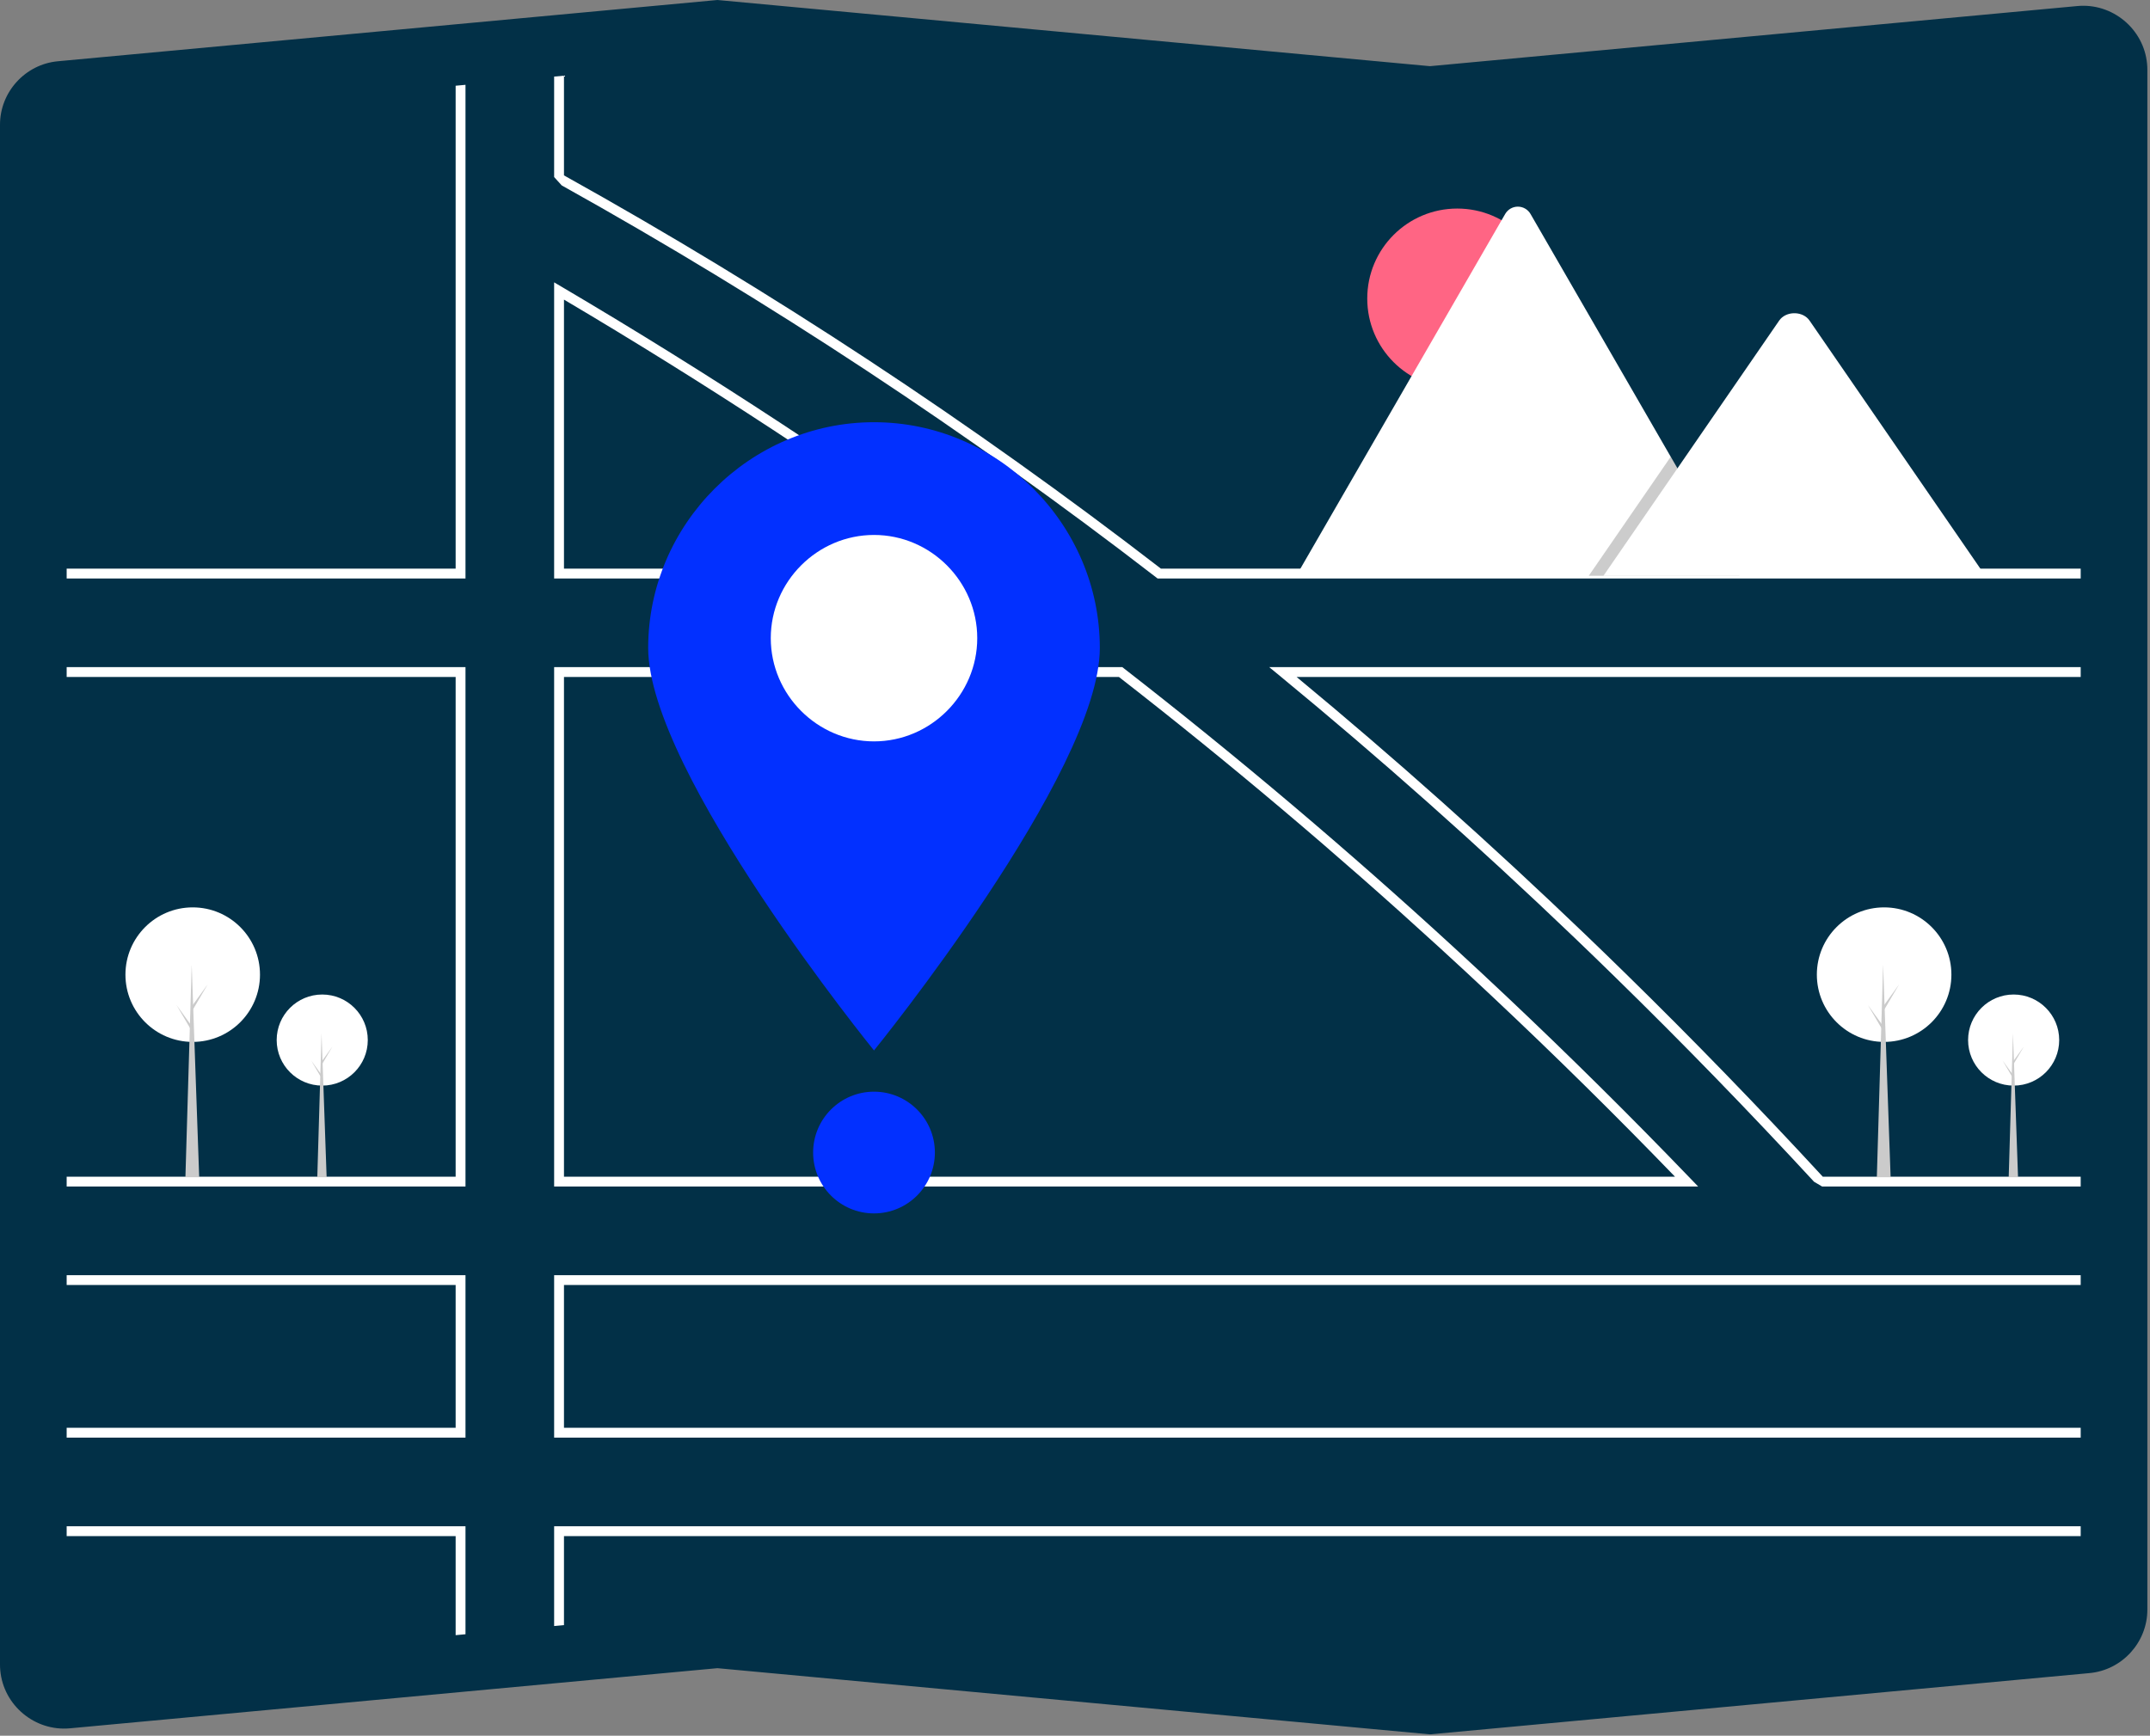 <?xml version="1.0" encoding="utf-8"?>
<svg xmlns="http://www.w3.org/2000/svg" height="100%" style="fill-rule:evenodd;clip-rule:evenodd;stroke-linejoin:round;stroke-miterlimit:2;" version="1.1" viewBox="0 0 722 583" width="100%">
    <rect x="0" y="0" width="722" height="583" fill="#808080" stroke="none"/>
    <g transform="matrix(1,0,0,1,-239.444,-158.733)">
        <path d="M719.635,741.267L719.482,741.253L480.366,719.04L262.93,739.239C251.187,740.33 240.627,731.564 239.536,719.822C239.475,719.161 239.444,718.498 239.444,717.834L239.444,200.707C239.399,189.646 247.936,180.279 258.953,179.301L480.366,158.733L480.519,158.747L719.635,180.96L937.07,160.761C948.812,159.67 959.373,168.435 960.464,180.178C960.525,180.839 960.556,181.502 960.556,182.166L960.556,699.293C960.601,710.354 952.065,719.721 941.047,720.699L719.635,741.267Z" style="fill:rgb(2,48,71);fill-rule:nonzero;"/>
    </g>
    <g transform="matrix(1,0,0,1,-239.444,-158.733)">
        <path d="M572.764,350.044C526.478,316.334 477.777,284.368 428.026,255.04L425.529,253.568L425.529,353.037L576.874,353.037L572.764,350.044ZM428.836,349.73L428.836,259.365C476.165,287.361 522.509,317.739 566.704,349.73L428.836,349.73ZM807.016,554.464C786.998,533.652 766.463,513.315 745.409,493.451C739.604,487.969 733.764,482.531 727.888,477.138C692.028,444.196 654.988,412.867 616.769,383.151L616.322,382.804L425.529,382.804L425.529,557.267L809.712,557.267L807.016,554.464ZM428.836,553.959L428.836,386.111L615.189,386.111C652.042,414.777 687.897,445.048 722.753,476.923C728.806,482.454 734.817,488.03 740.787,493.65C761.656,513.262 782.037,533.366 801.931,553.959L428.836,553.959ZM807.016,554.464C786.998,533.652 766.463,513.315 745.409,493.451C739.604,487.969 733.764,482.531 727.888,477.138C692.028,444.196 654.988,412.867 616.769,383.151L616.322,382.804L425.529,382.804L425.529,557.267L809.712,557.267L807.016,554.464ZM428.836,553.959L428.836,386.111L615.189,386.111C652.042,414.777 687.897,445.048 722.753,476.923C728.806,482.454 734.817,488.03 740.787,493.65C761.656,513.262 782.037,533.366 801.931,553.959L428.836,553.959ZM572.764,350.044C526.478,316.334 477.777,284.368 428.026,255.04L425.529,253.568L425.529,353.037L576.874,353.037L572.764,350.044ZM428.836,349.73L428.836,259.365C476.165,287.361 522.509,317.739 566.704,349.73L428.836,349.73ZM572.764,350.044C526.478,316.334 477.777,284.368 428.026,255.04L425.529,253.568L425.529,353.037L576.874,353.037L572.764,350.044ZM428.836,349.73L428.836,259.365C476.165,287.361 522.509,317.739 566.704,349.73L428.836,349.73ZM807.016,554.464C786.998,533.652 766.463,513.315 745.409,493.451C739.604,487.969 733.764,482.531 727.888,477.138C692.028,444.196 654.988,412.867 616.769,383.151L616.322,382.804L425.529,382.804L425.529,557.267L809.712,557.267L807.016,554.464ZM428.836,553.959L428.836,386.111L615.189,386.111C652.042,414.777 687.897,445.048 722.753,476.923C728.806,482.454 734.817,488.03 740.787,493.65C761.656,513.262 782.037,533.366 801.931,553.959L428.836,553.959ZM261.831,587.033L261.831,590.34L392.455,590.34L392.455,638.297L261.831,638.297L261.831,641.604L395.763,641.604L395.763,587.033L261.831,587.033ZM425.529,671.371L425.529,704.883L428.836,704.577L428.836,674.678L938.17,674.678L938.17,671.371L425.529,671.371ZM938.17,590.34L938.17,587.033L425.529,587.033L425.529,641.604L938.17,641.604L938.17,638.297L428.836,638.297L428.836,590.34L938.17,590.34ZM629.304,349.73C565.853,300.785 498.846,256.633 428.836,217.642L428.836,184.155L425.529,184.461L425.529,218.207L428.076,221.007C497.8,259.892 564.536,303.908 627.732,352.69L628.179,353.037L938.17,353.037L938.17,349.73L629.304,349.73ZM392.455,349.73L261.831,349.73L261.831,353.037L395.763,353.037L395.763,187.223L392.455,187.529L392.455,349.73ZM938.17,382.804L665.652,382.804L669.215,385.731C702.768,413.339 735.712,442.62 768.047,473.574C772.645,477.973 777.225,482.407 781.79,486.878C804.511,509.079 826.789,532.004 848.623,555.654L851.35,557.267L938.17,557.267L938.17,553.959L851.558,553.959C829.961,530.543 807.895,507.805 785.361,485.745C780.855,481.33 776.333,476.945 771.793,472.59C740.158,442.237 707.848,413.41 674.862,386.111L938.17,386.111L938.17,382.804ZM261.831,671.371L261.831,674.678L392.455,674.678L392.455,707.95L395.763,707.644L395.763,671.371L261.831,671.371ZM261.831,382.804L261.831,386.111L392.455,386.111L392.455,553.959L261.831,553.959L261.831,557.267L395.763,557.267L395.763,382.804L261.831,382.804ZM572.764,350.044C526.478,316.334 477.777,284.368 428.026,255.04L425.529,253.568L425.529,353.037L576.874,353.037L572.764,350.044ZM428.836,349.73L428.836,259.365C476.165,287.361 522.509,317.739 566.704,349.73L428.836,349.73ZM807.016,554.464C786.998,533.652 766.463,513.315 745.409,493.451C739.604,487.969 733.764,482.531 727.888,477.138C692.028,444.196 654.988,412.867 616.769,383.151L616.322,382.804L425.529,382.804L425.529,557.267L809.712,557.267L807.016,554.464ZM428.836,553.959L428.836,386.111L615.189,386.111C652.042,414.777 687.897,445.048 722.753,476.923C728.806,482.454 734.817,488.03 740.787,493.65C761.656,513.262 782.037,533.366 801.931,553.959L428.836,553.959ZM572.764,350.044C526.478,316.334 477.777,284.368 428.026,255.04L425.529,253.568L425.529,353.037L576.874,353.037L572.764,350.044ZM428.836,349.73L428.836,259.365C476.165,287.361 522.509,317.739 566.704,349.73L428.836,349.73ZM807.016,554.464C786.998,533.652 766.463,513.315 745.409,493.451C739.604,487.969 733.764,482.531 727.888,477.138C692.028,444.196 654.988,412.867 616.769,383.151L616.322,382.804L425.529,382.804L425.529,557.267L809.712,557.267L807.016,554.464ZM428.836,553.959L428.836,386.111L615.189,386.111C652.042,414.777 687.897,445.048 722.753,476.923C728.806,482.454 734.817,488.03 740.787,493.65C761.656,513.262 782.037,533.366 801.931,553.959L428.836,553.959Z" style="fill:white;fill-rule:nonzero;"/>
    </g>
    <g transform="matrix(1,0,0,1,-239.444,-158.733)">
        <path d="M608.78,376.378C608.78,418.259 532.947,511.558 532.947,511.558C532.947,511.558 457.114,418.259 457.114,376.378C457.114,334.777 491.346,300.545 532.947,300.545C574.547,300.545 608.78,334.777 608.78,376.378Z" style="fill:rgb(2,48,255);fill-rule:nonzero;"/>
    </g>
    <g transform="matrix(1,0,0,1,-239.444,-158.733)">
        <path d="M567.614,373.081C567.614,392.098 551.965,407.747 532.948,407.747C513.93,407.747 498.281,392.098 498.281,373.081C498.281,354.063 513.93,338.414 532.948,338.414C532.953,338.414 532.958,338.414 532.964,338.414C551.972,338.414 567.614,354.056 567.614,373.065C567.614,373.07 567.614,373.075 567.614,373.081Z" style="fill:white;fill-rule:nonzero;"/>
    </g>
    <circle cx="293.503" cy="387.115" r="20.442" style="fill:rgb(2,48,255);"/>
    <circle cx="489.364" cy="100.272" r="30.223" style="fill:rgb(255,101,132);"/>
    <g transform="matrix(1,0,0,1,-239.444,-158.733)">
        <path d="M823.584,352.142L675.318,352.142C675.133,352.144 674.947,352.129 674.764,352.098L744.887,230.635C745.758,229.097 747.393,228.142 749.161,228.142C750.928,228.142 752.564,229.097 753.434,230.635L800.495,312.146L802.75,316.046L823.584,352.142Z" style="fill:white;fill-rule:nonzero;"/>
    </g>
    <path d="M584.141,193.409L533.519,193.409L558.369,157.313L560.157,154.713L561.052,153.413L563.306,157.313L584.141,193.409Z" style="fill-opacity:0.2;fill-rule:nonzero;"/>
    <g transform="matrix(1,0,0,1,-239.444,-158.733)">
        <path d="M906.138,352.142L777.9,352.142L802.75,316.046L804.538,313.446L836.92,266.407C839.043,263.324 844.15,263.132 846.646,265.825C846.814,266.009 846.969,266.203 847.112,266.407L906.138,352.142Z" style="fill:white;fill-rule:nonzero;"/>
    </g>
    <circle cx="676.21" cy="349.335" r="15.297" style="fill:white;"/>
    <path d="M677.685,395.409L674.552,395.409L675.98,347.031L677.685,395.409Z" style="fill:rgb(203,203,203);fill-rule:nonzero;"/>
    <path d="M676.256,356.2L679.62,351.546L676.21,357.352L675.842,356.707L676.256,356.2Z" style="fill:rgb(203,203,203);fill-rule:nonzero;"/>
    <path d="M675.888,360.899L672.524,356.246L675.934,362.051L676.302,361.406L675.888,360.899Z" style="fill:rgb(203,203,203);fill-rule:nonzero;"/>
    <circle cx="632.716" cy="327.362" r="22.592" style="fill:white;"/>
    <path d="M634.893,395.409L630.266,395.409L632.376,323.959L634.893,395.409Z" style="fill:rgb(203,203,203);fill-rule:nonzero;"/>
    <path d="M632.784,337.5L637.751,330.628L632.716,339.202L632.172,338.249L632.784,337.5Z" style="fill:rgb(203,203,203);fill-rule:nonzero;"/>
    <path d="M632.24,344.441L627.272,337.569L632.308,346.142L632.852,345.19L632.24,344.441Z" style="fill:rgb(203,203,203);fill-rule:nonzero;"/>
    <circle cx="108.21" cy="349.335" r="15.296" style="fill:white;"/>
    <path d="M109.685,395.409L106.552,395.409L107.98,347.031L109.685,395.409Z" style="fill:rgb(203,203,203);fill-rule:nonzero;"/>
    <path d="M108.256,356.2L111.62,351.546L108.21,357.352L107.842,356.707L108.256,356.2Z" style="fill:rgb(203,203,203);fill-rule:nonzero;"/>
    <path d="M107.888,360.899L104.524,356.246L107.934,362.051L108.302,361.406L107.888,360.899Z" style="fill:rgb(203,203,203);fill-rule:nonzero;"/>
    <circle cx="64.716" cy="327.362" r="22.592" style="fill:white;"/>
    <path d="M66.893,395.409L62.266,395.409L64.376,323.959L66.893,395.409Z" style="fill:rgb(203,203,203);fill-rule:nonzero;"/>
    <path d="M64.784,337.5L69.751,330.628L64.716,339.202L64.172,338.249L64.784,337.5Z" style="fill:rgb(203,203,203);fill-rule:nonzero;"/>
    <path d="M64.24,344.441L59.272,337.569L64.308,346.142L64.852,345.19L64.24,344.441Z" style="fill:rgb(203,203,203);fill-rule:nonzero;"/>
</svg>
